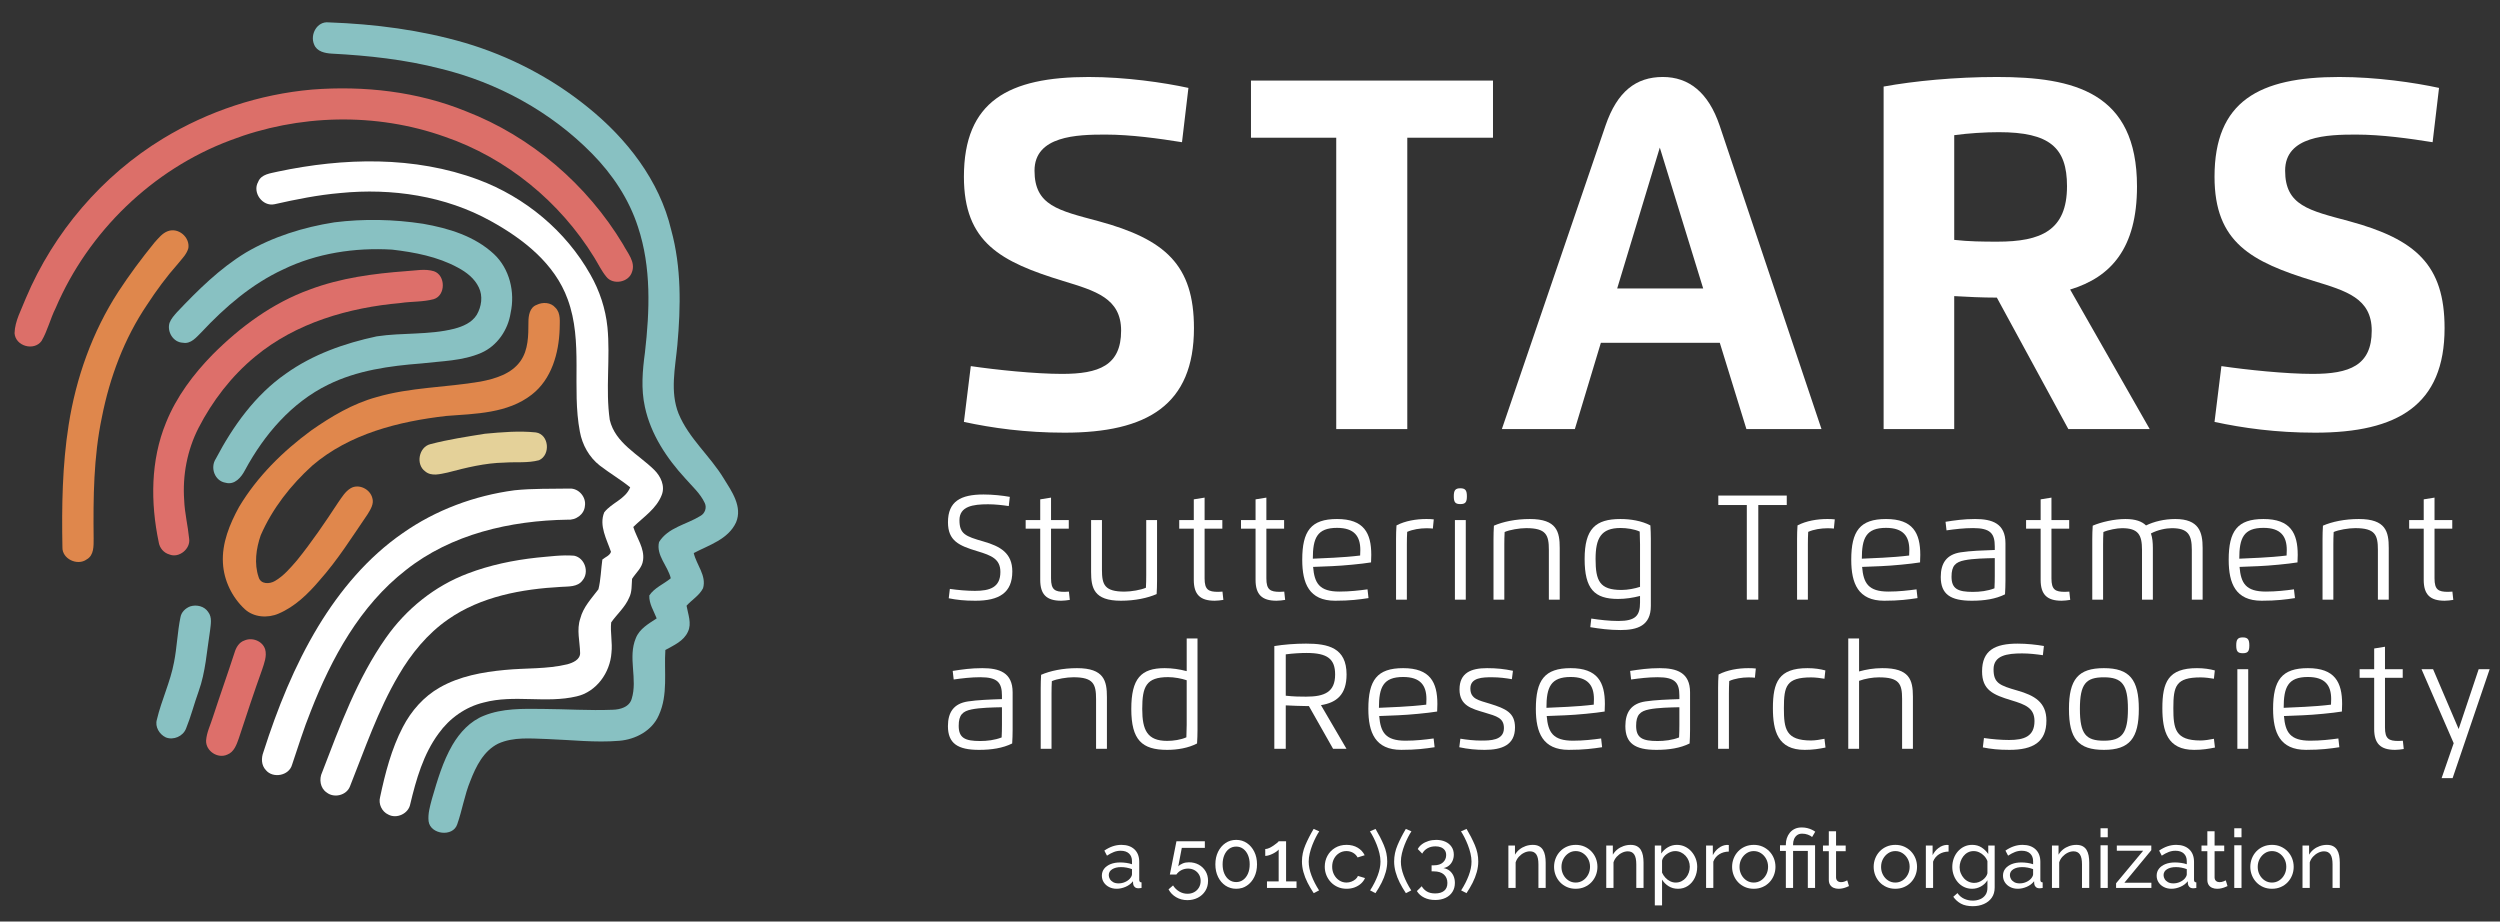 <?xml version="1.0" encoding="UTF-8"?> <svg xmlns="http://www.w3.org/2000/svg" id="Layer_1" width="905.042" height="333.599" viewBox="0 0 905.042 333.599"><rect x="0" y="0" width="905.042" height="333.599" fill="#333333" stroke="none"/><defs><style>.cls-1{fill:#dc6f69;}.cls-2{fill:#fff;}.cls-3{fill:#e4d199;}.cls-4{fill:#dd6f6a;}.cls-5{fill:#e0874c;}.cls-6{fill:#88c1c2;}.cls-7{fill:#df874c;}</style></defs><path class="cls-2" d="M398.893,317.015c0-.98.283-1.829.85-2.545.566-.716,1.345-1.269,2.339-1.662.993-.393,2.145-.588,3.456-.588.694,0,1.43.054,2.205.163.774.108,1.46.271,2.055.488v-1.118c0-1.168-.357-2.087-1.072-2.759-.715-.671-1.728-1.007-3.038-1.007-.855,0-1.674.154-2.459.459-.786.305-1.614.744-2.488,1.317l-.954-1.835c1.013-.69,2.026-1.208,3.04-1.554,1.013-.345,2.066-.517,3.158-.517,1.987,0,3.557.543,4.709,1.629,1.151,1.086,1.728,2.597,1.728,4.534v6.484c0,.313.064.543.193.689.13.148.343.23.642.25v2.012c-.259.04-.482.069-.671.088s-.342.029-.462.029c-.616,0-1.078-.167-1.386-.503-.307-.335-.481-.69-.521-1.065l-.059-.977c-.676.868-1.56,1.539-2.653,2.012s-2.174.711-3.248.711c-1.033,0-1.956-.212-2.771-.633-.814-.422-1.45-.991-1.907-1.706-.457-.716-.685-1.516-.685-2.398ZM409.024,318.098c.238-.273.427-.552.566-.835s.208-.522.208-.717v-1.906c-.616-.234-1.261-.414-1.937-.542s-1.341-.191-1.996-.191c-1.332,0-2.41.259-3.234.778-.824.517-1.236,1.226-1.236,2.124,0,.489.134.963.403,1.422.268.458.665.834,1.191,1.128.527.293,1.178.439,1.952.439.815,0,1.589-.16,2.325-.482.734-.322,1.321-.729,1.758-1.217Z"></path><path class="cls-2" d="M429.852,325.866c-1.51,0-2.87-.355-4.081-1.066-1.213-.71-2.127-1.657-2.741-2.841l1.638-1.421c.557.907,1.296,1.637,2.221,2.191.923.552,1.921.829,2.994.829.914,0,1.73-.198,2.445-.593.715-.394,1.281-.942,1.699-1.643.417-.699.625-1.504.625-2.413,0-.888-.203-1.667-.611-2.338-.408-.67-.953-1.194-1.638-1.568s-1.456-.562-2.309-.562c-.855,0-1.654.187-2.4.562-.745.375-1.355.907-1.832,1.598h-2.354l2.384-12.046h10.281v2.397h-8.343l-1.282,6.69c.437-.454.988-.814,1.654-1.081s1.405-.399,2.221-.399c1.31,0,2.488.286,3.531.857,1.043.574,1.867,1.362,2.473,2.369.606,1.006.909,2.17.909,3.492,0,1.382-.333,2.6-.999,3.656-.665,1.055-1.564,1.875-2.696,2.456-1.132.583-2.394.874-3.784.874Z"></path><path class="cls-2" d="M455.062,312.916c0,1.711-.328,3.231-.984,4.563s-1.55,2.377-2.681,3.134c-1.133.758-2.424,1.138-3.874,1.138s-2.741-.38-3.873-1.138c-1.133-.757-2.026-1.802-2.682-3.134s-.984-2.853-.984-4.563.328-3.233.984-4.565c.656-1.331,1.55-2.381,2.682-3.149,1.132-.767,2.423-1.151,3.873-1.151s2.741.384,3.874,1.151c1.132.769,2.025,1.818,2.681,3.149.656,1.332.984,2.854.984,4.565ZM452.409,312.915c0-1.276-.208-2.397-.625-3.364-.418-.966-.994-1.72-1.728-2.261-.736-.542-1.579-.812-2.533-.812-.973,0-1.827.271-2.563.812s-1.31,1.295-1.728,2.261c-.417.966-.625,2.088-.625,3.364,0,1.277.208,2.393.625,3.351.418.956.993,1.706,1.728,2.247.736.54,1.589.811,2.563.811.954,0,1.798-.271,2.533-.811.734-.542,1.31-1.291,1.728-2.247.417-.957.625-2.074.625-3.351Z"></path><path class="cls-2" d="M469.364,319.087v2.368h-10.697v-2.368h4.231v-11.545c-.179.237-.457.489-.835.756-.377.266-.804.517-1.281.755-.477.236-.954.429-1.43.576-.477.149-.914.222-1.312.222v-2.486c.437,0,.918-.123,1.445-.37.526-.246,1.038-.538,1.534-.874.496-.335.919-.651,1.267-.947.347-.295.552-.503.611-.621h2.682v14.533h3.784Z"></path><path class="cls-2" d="M471.329,311.856c0-2.012.413-3.985,1.237-5.92.824-1.933,1.822-3.887,2.995-5.86l2.026.888c-.378.552-.786,1.252-1.223,2.101s-.854,1.776-1.251,2.782c-.397,1.006-.72,2.033-.968,3.079s-.373,2.052-.373,3.02c0,1.559.338,3.231,1.013,5.016.675,1.786,1.589,3.577,2.741,5.373l-1.937,1.006c-.835-1.244-1.575-2.501-2.219-3.774-.647-1.273-1.148-2.56-1.506-3.863s-.536-2.585-.536-3.849Z"></path><path class="cls-2" d="M487.51,321.751c-1.171,0-2.24-.212-3.203-.633s-1.798-1.004-2.502-1.748c-.706-.744-1.252-1.596-1.639-2.555-.387-.96-.581-1.979-.581-3.057,0-1.449.328-2.771.984-3.965.656-1.196,1.579-2.15,2.771-2.866,1.192-.715,2.572-1.072,4.142-1.072,1.529,0,2.865.34,4.008,1.02,1.142.681,1.99,1.594,2.547,2.739l-2.563.799c-.397-.73-.953-1.297-1.668-1.703-.716-.404-1.511-.606-2.384-.606-.954,0-1.823.244-2.608.733-.784.488-1.405,1.156-1.862,2.006-.458.85-.685,1.821-.685,2.914,0,1.075.233,2.047.7,2.916s1.093,1.557,1.877,2.065,1.654.762,2.608.762c.616,0,1.206-.109,1.773-.326.566-.217,1.062-.508,1.489-.873.427-.366.72-.765.879-1.2l2.563.77c-.319.751-.8,1.417-1.445,1.998-.645.583-1.411,1.041-2.294,1.377-.885.335-1.853.503-2.906.503Z"></path><path class="cls-2" d="M502.201,311.856c0,1.264-.179,2.546-.536,3.849-.359,1.303-.86,2.59-1.506,3.863s-1.385,2.531-2.219,3.774l-1.937-1.006c1.151-1.797,2.065-3.587,2.741-5.373.675-1.785,1.012-3.457,1.012-5.016,0-.968-.123-1.974-.372-3.02-.249-1.046-.571-2.072-.968-3.079s-.815-1.934-1.252-2.782-.844-1.549-1.222-2.101l2.026-.888c1.171,1.972,2.171,3.927,2.995,5.86.824,1.935,1.237,3.908,1.237,5.92Z"></path><path class="cls-2" d="M504.702,311.856c0-2.012.413-3.985,1.237-5.92.824-1.933,1.822-3.887,2.995-5.86l2.026.888c-.378.552-.786,1.252-1.223,2.101s-.854,1.776-1.251,2.782-.72,2.033-.968,3.079-.373,2.052-.373,3.02c0,1.559.338,3.231,1.013,5.016.675,1.786,1.589,3.577,2.741,5.373l-1.937,1.006c-.835-1.244-1.575-2.501-2.219-3.774-.647-1.273-1.148-2.56-1.506-3.863s-.536-2.585-.536-3.849Z"></path><path class="cls-2" d="M522.551,314.262c.854.141,1.589.458,2.205.95.615.493,1.092,1.115,1.43,1.869s.507,1.603.507,2.547c0,1.226-.293,2.306-.879,3.24-.586.934-1.415,1.657-2.488,2.17-1.072.512-2.324.769-3.753.769-1.511,0-2.837-.282-3.978-.844-1.143-.562-2.032-1.357-2.667-2.383l1.758-1.745c.457.788,1.078,1.421,1.863,1.894.784.473,1.792.71,3.024.71,1.371,0,2.447-.318,3.233-.956.784-.639,1.177-1.586,1.177-2.842,0-1.276-.422-2.293-1.267-3.053-.844-.76-2.07-1.14-3.679-1.14h-.775v-2.191h.835c1.43,0,2.528-.353,3.292-1.059.765-.706,1.148-1.584,1.148-2.632,0-.726-.17-1.321-.507-1.785-.338-.463-.795-.811-1.371-1.043-.577-.232-1.242-.348-1.997-.348-1.093,0-2.051.232-2.875.696s-1.466,1.11-1.922,1.939l-1.609-1.658c.357-.671.869-1.252,1.534-1.747.666-.493,1.44-.878,2.325-1.154.883-.277,1.822-.414,2.816-.414,1.251,0,2.358.221,3.321.661.964.44,1.714,1.06,2.25,1.862.536.801.805,1.741.805,2.823,0,.78-.149,1.517-.448,2.207s-.73,1.272-1.296,1.741c-.566.471-1.237.776-2.011.916Z"></path><path class="cls-2" d="M535.155,311.856c0,1.264-.179,2.546-.536,3.849-.359,1.303-.86,2.59-1.506,3.863s-1.385,2.531-2.219,3.774l-1.937-1.006c1.151-1.797,2.065-3.587,2.741-5.373.675-1.785,1.012-3.457,1.012-5.016,0-.968-.123-1.974-.372-3.02-.249-1.046-.571-2.072-.968-3.079s-.815-1.934-1.252-2.782-.844-1.549-1.222-2.101l2.026-.888c1.171,1.972,2.171,3.927,2.995,5.86.824,1.935,1.237,3.908,1.237,5.92Z"></path><path class="cls-2" d="M559.559,321.455h-2.623v-8.567c0-1.623-.253-2.81-.76-3.564-.505-.753-1.276-1.129-2.308-1.129-.716,0-1.426.176-2.131.526-.706.352-1.331.824-1.877,1.419-.546.594-.939,1.282-1.178,2.061v9.254h-2.622v-15.362h2.384v3.319c.418-.725.954-1.351,1.609-1.88.656-.529,1.402-.941,2.235-1.234.835-.294,1.709-.44,2.623-.44.894,0,1.643.162,2.249.484.606.323,1.083.774,1.43,1.351.348.579.597,1.259.746,2.043.149.783.224,1.635.224,2.555v9.165Z"></path><path class="cls-2" d="M570.435,321.751c-1.173,0-2.235-.212-3.189-.633-.953-.421-1.778-.998-2.473-1.732-.696-.735-1.232-1.582-1.609-2.542-.378-.96-.567-1.969-.567-3.026,0-1.077.189-2.096.567-3.055.377-.96.913-1.807,1.609-2.541.694-.735,1.524-1.313,2.488-1.734.963-.421,2.03-.631,3.203-.631,1.152,0,2.205.21,3.158.631.954.421,1.784.998,2.488,1.734.705.734,1.246,1.581,1.624,2.541.377.96.566,1.979.566,3.055,0,1.057-.189,2.066-.566,3.026-.378.96-.914,1.807-1.609,2.542-.696.734-1.525,1.312-2.488,1.732-.964.421-2.032.633-3.203.633ZM565.28,313.848c0,1.055.233,2.012.7,2.871.467.86,1.088,1.539,1.863,2.037.774.498,1.638.747,2.592.747.953,0,1.822-.254,2.607-.762s1.411-1.196,1.877-2.065.701-1.831.701-2.886-.234-2.011-.701-2.871c-.467-.859-1.093-1.542-1.877-2.051-.784-.507-1.654-.761-2.607-.761-.954,0-1.818.258-2.592.776-.775.517-1.397,1.205-1.863,2.065s-.7,1.826-.7,2.9Z"></path><path class="cls-2" d="M594.989,321.455h-2.623v-8.567c0-1.623-.253-2.81-.76-3.564-.505-.753-1.276-1.129-2.308-1.129-.716,0-1.426.176-2.131.526-.706.352-1.331.824-1.877,1.419-.546.594-.939,1.282-1.178,2.061v9.254h-2.622v-15.362h2.384v3.319c.418-.725.954-1.351,1.609-1.88.656-.529,1.402-.941,2.235-1.234.835-.294,1.709-.44,2.623-.44.894,0,1.643.162,2.249.484.606.323,1.083.774,1.43,1.351.348.579.597,1.259.746,2.043.149.783.224,1.635.224,2.555v9.165Z"></path><path class="cls-2" d="M607.444,321.751c-1.272,0-2.405-.313-3.397-.941-.994-.626-1.778-1.419-2.354-2.381v9.33h-2.622v-21.667h2.325v2.907c.615-.939,1.42-1.698,2.414-2.277.993-.578,2.075-.866,3.248-.866,1.072,0,2.056.216,2.95.647.894.43,1.668,1.018,2.324,1.762s1.168,1.591,1.535,2.541c.366.951.55,1.944.55,2.982,0,1.45-.293,2.782-.878,3.996-.586,1.214-1.405,2.179-2.459,2.894s-2.264,1.073-3.635,1.073ZM606.639,319.502c.775,0,1.475-.162,2.101-.484s1.162-.752,1.609-1.288c.448-.538.789-1.147,1.029-1.831.238-.684.357-1.387.357-2.11,0-.761-.135-1.484-.403-2.167-.269-.684-.645-1.288-1.133-1.816-.486-.527-1.053-.942-1.697-1.245-.647-.303-1.346-.454-2.101-.454-.477,0-.968.087-1.475.263s-.989.423-1.445.746c-.458.321-.845.687-1.162,1.096s-.526.848-.626,1.315v4.379c.298.662.696,1.267,1.192,1.813.496.545,1.074.979,1.728,1.301.656.322,1.331.482,2.026.482Z"></path><path class="cls-2" d="M625.857,308.283c-1.312.021-2.469.35-3.472.992s-1.713,1.525-2.131,2.649v9.531h-2.622v-15.362h2.443v3.493c.537-1.065,1.247-1.929,2.131-2.59.885-.661,1.813-1.032,2.787-1.11h.507c.139,0,.259.01.357.029v2.368Z"></path><path class="cls-2" d="M634.887,321.751c-1.173,0-2.235-.212-3.189-.633-.953-.421-1.778-.998-2.473-1.732-.696-.735-1.232-1.582-1.609-2.542-.378-.96-.567-1.969-.567-3.026,0-1.077.189-2.096.567-3.055.377-.96.913-1.807,1.609-2.541.694-.735,1.524-1.313,2.488-1.734.963-.421,2.03-.631,3.203-.631,1.152,0,2.205.21,3.158.631.954.421,1.784.998,2.488,1.734.705.734,1.246,1.581,1.624,2.541.377.96.566,1.979.566,3.055,0,1.057-.189,2.066-.566,3.026-.378.96-.914,1.807-1.609,2.542-.696.734-1.525,1.312-2.488,1.732-.964.421-2.032.633-3.203.633ZM629.732,313.848c0,1.055.233,2.012.7,2.871.467.86,1.088,1.539,1.863,2.037.774.498,1.638.747,2.592.747.953,0,1.822-.254,2.607-.762s1.411-1.196,1.877-2.065.701-1.831.701-2.886-.234-2.011-.701-2.871c-.467-.859-1.093-1.542-1.877-2.051-.784-.507-1.654-.761-2.607-.761-.954,0-1.818.258-2.592.776-.775.517-1.397,1.205-1.863,2.065s-.7,1.826-.7,2.9Z"></path><path class="cls-2" d="M646.507,308.047h-2.115v-2.043h2.115v-.326c0-.769.12-1.514.357-2.234.239-.72.597-1.377,1.072-1.969.477-.592,1.074-1.06,1.789-1.407.715-.344,1.558-.517,2.532-.517.736,0,1.411.078,2.026.236.616.159,1.168.355,1.654.593.487.236.89.473,1.207.71l-1.133,1.924c-.377-.335-.888-.621-1.534-.857-.645-.237-1.336-.355-2.072-.355-.755,0-1.376.187-1.862.562-.487.375-.845.853-1.072,1.436-.229.581-.343,1.179-.343,1.79v.414h7.957v15.451h-2.623v-13.408h-5.334v13.408h-2.622v-13.408Z"></path><path class="cls-2" d="M669.363,320.775c-.219.099-.517.226-.894.384-.378.159-.815.296-1.312.414-.496.119-1.024.178-1.579.178-.636,0-1.222-.114-1.758-.341-.536-.226-.964-.581-1.282-1.065s-.476-1.089-.476-1.82v-10.39h-2.117v-2.043h2.117v-5.15h2.622v5.15h3.486v2.043h-3.486v9.59c.04.552.228.961.566,1.228s.734.399,1.192.399c.517,0,.993-.088,1.43-.266.437-.178.725-.305.864-.385l.626,2.072Z"></path><path class="cls-2" d="M686.138,321.751c-1.173,0-2.235-.212-3.189-.633-.953-.421-1.778-.998-2.473-1.732-.696-.735-1.232-1.582-1.609-2.542-.378-.96-.567-1.969-.567-3.026,0-1.077.189-2.096.567-3.055.377-.96.913-1.807,1.609-2.541.694-.735,1.524-1.313,2.488-1.734.963-.421,2.03-.631,3.203-.631,1.152,0,2.205.21,3.158.631.954.421,1.784.998,2.488,1.734.705.734,1.246,1.581,1.624,2.541.377.96.566,1.979.566,3.055,0,1.057-.189,2.066-.566,3.026-.378.96-.914,1.807-1.609,2.542-.696.734-1.525,1.312-2.488,1.732-.964.421-2.032.633-3.203.633ZM680.983,313.848c0,1.055.233,2.012.7,2.871.467.86,1.088,1.539,1.863,2.037.774.498,1.638.747,2.592.747.953,0,1.822-.254,2.607-.762s1.411-1.196,1.877-2.065.701-1.831.701-2.886-.234-2.011-.701-2.871c-.467-.859-1.093-1.542-1.877-2.051-.784-.507-1.654-.761-2.607-.761-.954,0-1.818.258-2.592.776-.775.517-1.397,1.205-1.863,2.065s-.7,1.826-.7,2.9Z"></path><path class="cls-2" d="M705.417,308.283c-1.312.021-2.469.35-3.472.992s-1.713,1.525-2.131,2.649v9.531h-2.622v-15.362h2.443v3.493c.537-1.065,1.247-1.929,2.131-2.59.885-.661,1.813-1.032,2.787-1.11h.507c.139,0,.259.01.357.029v2.368Z"></path><path class="cls-2" d="M713.939,321.751c-1.053,0-2.021-.213-2.905-.636-.885-.425-1.645-1.006-2.28-1.747s-1.128-1.584-1.475-2.531-.521-1.934-.521-2.961c0-1.084.174-2.111.521-3.077.347-.968.845-1.821,1.49-2.562.645-.739,1.404-1.322,2.279-1.745.874-.425,1.848-.636,2.92-.636,1.291,0,2.419.311,3.383.932.963.622,1.772,1.417,2.428,2.383v-3.079h2.325v15.212c0,1.454-.354,2.682-1.058,3.684-.706,1.002-1.659,1.764-2.861,2.286-1.201.521-2.537.781-4.007.781-1.749,0-3.179-.307-4.291-.919-1.114-.611-2.037-1.44-2.771-2.486l1.519-1.332c.616.907,1.416,1.589,2.4,2.043.984.453,2.03.68,3.144.68.953,0,1.832-.168,2.636-.504.805-.336,1.45-.85,1.938-1.541.486-.69.729-1.558.729-2.601v-2.723c-.576.947-1.366,1.698-2.369,2.25s-2.061.829-3.174.829ZM714.744,319.62c.555,0,1.092-.099,1.609-.296.517-.196.994-.458,1.431-.784.436-.326.804-.696,1.102-1.11s.496-.838.595-1.273v-4.439c-.278-.711-.675-1.337-1.192-1.88-.516-.543-1.102-.966-1.758-1.273-.656-.305-1.331-.458-2.025-.458-.796,0-1.506.167-2.131.503-.626.335-1.157.784-1.595,1.346s-.775,1.19-1.013,1.88-.357,1.391-.357,2.101c0,.77.139,1.495.417,2.176.279.68.656,1.287,1.133,1.82s1.043.947,1.699,1.244,1.35.444,2.086.444Z"></path><path class="cls-2" d="M725.113,317.015c0-.98.283-1.829.85-2.545.566-.716,1.345-1.269,2.339-1.662.993-.393,2.145-.588,3.456-.588.694,0,1.43.054,2.205.163.774.108,1.46.271,2.055.488v-1.118c0-1.168-.357-2.087-1.072-2.759-.715-.671-1.728-1.007-3.038-1.007-.855,0-1.674.154-2.459.459-.786.305-1.614.744-2.488,1.317l-.954-1.835c1.013-.69,2.026-1.208,3.04-1.554,1.013-.345,2.066-.517,3.158-.517,1.987,0,3.557.543,4.709,1.629,1.151,1.086,1.728,2.597,1.728,4.534v6.484c0,.313.064.543.193.689.13.148.343.23.642.25v2.012c-.259.04-.482.069-.671.088s-.342.029-.462.029c-.616,0-1.078-.167-1.386-.503-.307-.335-.481-.69-.521-1.065l-.059-.977c-.676.868-1.56,1.539-2.653,2.012s-2.174.711-3.248.711c-1.033,0-1.956-.212-2.771-.633-.814-.422-1.45-.991-1.907-1.706-.457-.716-.685-1.516-.685-2.398ZM735.245,318.098c.238-.273.427-.552.566-.835s.208-.522.208-.717v-1.906c-.616-.234-1.261-.414-1.937-.542s-1.341-.191-1.996-.191c-1.332,0-2.41.259-3.234.778-.824.517-1.236,1.226-1.236,2.124,0,.489.134.963.403,1.422.268.458.665.834,1.191,1.128.527.293,1.178.439,1.952.439.815,0,1.589-.16,2.325-.482.734-.322,1.321-.729,1.758-1.217Z"></path><path class="cls-2" d="M756.341,321.455h-2.623v-8.567c0-1.623-.253-2.81-.76-3.564-.505-.753-1.276-1.129-2.308-1.129-.716,0-1.426.176-2.131.526-.706.352-1.331.824-1.877,1.419-.546.594-.939,1.282-1.178,2.061v9.254h-2.622v-15.362h2.384v3.319c.418-.725.954-1.351,1.609-1.88.656-.529,1.402-.941,2.235-1.234.835-.294,1.709-.44,2.623-.44.894,0,1.643.162,2.249.484.606.323,1.083.774,1.43,1.351.348.579.597,1.259.746,2.043.149.783.224,1.635.224,2.555v9.165Z"></path><path class="cls-2" d="M760.422,303.104v-3.257h2.622v3.257h-2.622ZM760.422,321.455v-15.451h2.622v15.451h-2.622Z"></path><path class="cls-2" d="M766.054,319.767l9.804-11.781h-9.535v-1.894h12.485v1.688l-9.743,11.781h9.773v1.894h-12.783v-1.688Z"></path><path class="cls-2" d="M780.744,317.015c0-.98.283-1.829.85-2.545.566-.716,1.345-1.269,2.339-1.662.993-.393,2.145-.588,3.456-.588.694,0,1.43.054,2.205.163.774.108,1.46.271,2.055.488v-1.118c0-1.168-.357-2.087-1.072-2.759-.715-.671-1.728-1.007-3.038-1.007-.855,0-1.674.154-2.459.459-.786.305-1.614.744-2.488,1.317l-.954-1.835c1.013-.69,2.026-1.208,3.04-1.554,1.013-.345,2.066-.517,3.158-.517,1.987,0,3.557.543,4.709,1.629,1.151,1.086,1.728,2.597,1.728,4.534v6.484c0,.313.064.543.193.689.13.148.343.23.642.25v2.012c-.259.04-.482.069-.671.088s-.342.029-.462.029c-.616,0-1.078-.167-1.386-.503-.307-.335-.481-.69-.521-1.065l-.059-.977c-.676.868-1.56,1.539-2.653,2.012s-2.174.711-3.248.711c-1.033,0-1.956-.212-2.771-.633-.814-.422-1.45-.991-1.907-1.706-.457-.716-.685-1.516-.685-2.398ZM790.876,318.098c.238-.273.427-.552.566-.835s.208-.522.208-.717v-1.906c-.616-.234-1.261-.414-1.937-.542s-1.341-.191-1.996-.191c-1.332,0-2.41.259-3.234.778-.824.517-1.236,1.226-1.236,2.124,0,.489.134.963.403,1.422.268.458.665.834,1.191,1.128.527.293,1.178.439,1.952.439.815,0,1.589-.16,2.325-.482.734-.322,1.321-.729,1.758-1.217Z"></path><path class="cls-2" d="M806.4,320.775c-.219.099-.517.226-.894.384-.378.159-.815.296-1.312.414-.496.119-1.024.178-1.579.178-.636,0-1.222-.114-1.758-.341-.536-.226-.964-.581-1.282-1.065s-.476-1.089-.476-1.82v-10.39h-2.116v-2.043h2.116v-5.15h2.622v5.15h3.486v2.043h-3.486v9.59c.04.552.228.961.566,1.228s.734.399,1.192.399c.517,0,.993-.088,1.43-.266.437-.178.725-.305.864-.385l.626,2.072Z"></path><path class="cls-2" d="M808.842,303.104v-3.257h2.622v3.257h-2.622ZM808.842,321.455v-15.451h2.622v15.451h-2.622Z"></path><path class="cls-2" d="M822.49,321.751c-1.173,0-2.235-.212-3.189-.633-.953-.421-1.778-.998-2.473-1.732-.696-.735-1.232-1.582-1.609-2.542-.378-.96-.567-1.969-.567-3.026,0-1.077.189-2.096.567-3.055.377-.96.913-1.807,1.609-2.541.694-.735,1.524-1.313,2.488-1.734.963-.421,2.03-.631,3.203-.631,1.152,0,2.205.21,3.158.631.954.421,1.784.998,2.488,1.734.705.734,1.246,1.581,1.624,2.541.377.96.566,1.979.566,3.055,0,1.057-.189,2.066-.566,3.026-.378.96-.914,1.807-1.609,2.542-.696.734-1.525,1.312-2.488,1.732-.964.421-2.032.633-3.203.633ZM817.335,313.848c0,1.055.233,2.012.7,2.871.467.86,1.088,1.539,1.863,2.037.774.498,1.638.747,2.592.747.953,0,1.822-.254,2.607-.762s1.411-1.196,1.877-2.065.701-1.831.701-2.886-.234-2.011-.701-2.871c-.467-.859-1.093-1.542-1.877-2.051-.784-.507-1.654-.761-2.607-.761-.954,0-1.818.258-2.592.776-.775.517-1.397,1.205-1.863,2.065s-.7,1.826-.7,2.9Z"></path><path class="cls-2" d="M847.044,321.455h-2.623v-8.567c0-1.623-.253-2.81-.76-3.564-.505-.753-1.276-1.129-2.308-1.129-.716,0-1.426.176-2.131.526-.706.352-1.331.824-1.877,1.419-.546.594-.939,1.282-1.178,2.061v9.254h-2.622v-15.362h2.384v3.319c.418-.725.954-1.351,1.609-1.88.656-.529,1.402-.941,2.235-1.234.835-.294,1.709-.44,2.623-.44.894,0,1.643.162,2.249.484.606.323,1.083.774,1.43,1.351.348.579.597,1.259.746,2.043.149.783.224,1.635.224,2.555v9.165Z"></path><path class="cls-6" d="M113.735,16.152c-1.613-3.607,1.035-8.56,5.303-8.048,16.591.588,33.24,2.729,49.204,7.388,16.102,4.748,31.293,12.617,44.35,23.172,14.205,11.387,26.153,26.602,30.395,44.594,3.716,13.528,3.478,27.758,2.232,41.621-.758,8.235-2.735,16.925.448,24.899,3.706,8.952,11.428,15.296,16.372,23.483,2.883,4.634,6.817,10.189,4.423,15.857-2.835,6.142-9.775,8.186-15.312,11.094.961,4.276,4.691,8.153,3.371,12.721-1.319,2.639-4.039,4.187-5.978,6.347.521,3.07,1.963,6.417.488,9.439-1.515,3.371-5.124,4.895-8.161,6.589-.514,7.852,1.042,16.16-2.354,23.579-2.427,5.646-8.438,8.822-14.351,9.294-8.658.718-17.342-.317-25.991-.635-5.954-.172-12.267-.864-17.847,1.677-5.269,2.631-8.03,8.235-10.058,13.48-2.102,5.074-2.923,10.557-4.748,15.721-1.548,4.707-9.693,3.705-10.361-1.092-.309-2.769.522-5.498,1.214-8.137,1.955-6.68,3.91-13.456,7.42-19.508,2.656-4.52,6.426-8.635,11.387-10.588,6.737-2.737,14.149-2.518,21.284-2.453,8.43.049,16.859.637,25.289.303,2.738-.057,6.036-.953,6.915-3.91,2.257-7.15-1.458-14.953,1.507-22.008,1.328-3.404,4.66-5.253,7.552-7.159-1.035-2.696-2.811-5.334-2.664-8.316,1.872-2.811,5.238-4.097,7.771-6.215-1.058-4.455-5.384-8.292-4.251-13.097,3.257-5.311,10.002-6.36,14.962-9.457,1.66-.872,2.428-3.038,1.564-4.732-1.59-3.421-4.496-5.953-6.932-8.748-6.793-7.371-12.586-16.07-14.711-25.99-1.441-6.483-.871-13.178.017-19.694,1.728-15.101,2.346-30.829-2.517-45.449-3.234-10.051-9.236-19.05-16.615-26.537-14.891-15.174-34.227-25.738-54.833-30.763-12.885-3.324-26.186-4.765-39.446-5.457-2.403-.147-5.368-.732-6.337-3.266Z"></path><path class="cls-6" d="M121.058,80.49c10.654-1.337,21.511-1.108,32.124.521,9.196,1.613,18.66,4.463,25.64,10.971,5.693,5.335,7.689,13.79,6.035,21.282-.936,6.174-4.856,11.95-10.653,14.483-6.817,2.956-14.392,2.956-21.649,3.828-11.517.888-23.263,2.501-33.728,7.672-13.243,6.459-23.213,18.131-30.12,30.927-1.335,2.59-3.731,5.506-7.038,4.586-3.924-.611-5.66-5.425-3.559-8.65,6.223-11.835,14.287-23.14,25.396-30.846,9.742-6.972,21.251-11.012,32.882-13.496,9.301-1.41,18.896-.432,28.076-2.762,3.103-.814,6.353-2.19,8.12-5.018,1.718-2.948,2.306-6.793.757-9.936-1.522-3.251-4.496-5.531-7.599-7.184-7.314-3.975-15.655-5.546-23.84-6.507-13.431-.782-27.253,1.287-39.422,7.2-11.378,5.278-21.021,13.586-29.525,22.684-1.833,1.808-3.828,4.382-6.744,3.829-3.511-.122-5.816-3.975-4.838-7.192.57-1.498,1.669-2.695,2.712-3.877,7.559-7.974,15.467-15.818,24.907-21.561,9.807-5.766,20.868-9.195,32.067-10.954Z"></path><path class="cls-6" d="M68.857,219.524c2.297-.732,5.131-.081,6.499,2.021,1.523,1.93.929,4.521.685,6.752-1.182,7.379-1.59,14.954-4.155,22.049-1.604,4.439-2.753,9.032-4.536,13.406-1.092,2.801-4.53,4.309-7.322,3.201-2.33-1.107-4.008-3.845-3.235-6.436,1.653-7.036,4.879-13.626,6.207-20.761,1.075-5.399,1.222-10.938,2.338-16.331.317-1.848,1.824-3.257,3.519-3.901Z"></path><path class="cls-1" d="M112.937,32.426c18.848-1.458,38.135.684,55.72,7.844,23.638,9.146,43.837,26.504,56.884,48.177,1.581,3.079,4.644,6.362,3.242,10.043-1.156,3.755-6.906,4.79-9.293,1.685-1.752-2.134-2.932-4.659-4.382-6.996-12.382-20.143-31.726-36.025-54.14-43.698-24.948-8.862-52.95-8.146-77.613,1.328-28.157,10.54-51.379,33.069-63.189,60.672-1.954,3.886-2.924,8.219-5.131,11.965-2.738,3.755-9.448,1.865-9.766-2.818.123-4.505,2.509-8.553,4.088-12.674,10.051-23.808,27.604-44.39,49.709-57.821,16.307-9.888,34.861-16.029,53.871-17.707Z"></path><path class="cls-2" d="M100.532,62.131c23.881-5.058,49.481-5.718,72.629,2.916,16.957,6.329,31.692,18.554,40.579,34.372,3.331,5.832,5.481,12.348,6.165,19.035,1.101,11.159-.765,22.432.839,33.558,1.973,8.388,10.352,12.445,16.055,18.049,2.378,2.313,4.08,5.872,2.744,9.171-1.922,4.968-6.622,7.949-10.279,11.541,1.207,3.982,4.146,7.681,3.535,12.038-.317,2.753-2.59,4.545-3.982,6.744-.188,2.288.025,4.716-1.059,6.826-1.467,3.462-4.383,5.93-6.5,8.943-.383,3.648.529,7.346.098,11.02-.488,7.135-5.408,14.115-12.6,15.752-11.038,2.623-22.619-.732-33.64,2.225-6.598,1.58-12.405,5.717-16.33,11.215-5.539,7.51-8.129,16.632-10.271,25.584-.619,3.438-4.904,5.424-7.95,3.764-2.33-1.06-3.632-3.846-2.963-6.313,1.848-8.682,4.096-17.422,8.218-25.339,3.046-5.896,7.615-11.101,13.422-14.376,7.144-4.064,15.393-5.554,23.482-6.321,7.542-.757,15.255-.251,22.668-2.052,1.971-.546,4.586-1.628,4.626-4.022-.065-4.188-1.36-8.487.074-12.594,1.058-4.129,4.072-7.239,6.556-10.547.864-3.519.913-7.176,1.417-10.759,1.051-.889,2.663-1.393,3.127-2.786-1.529-4.52-4.414-9.497-2.443-14.302,2.682-3.47,7.633-4.716,9.4-9.05-3.519-2.851-7.436-5.13-11.012-7.892-3.844-2.997-6.338-7.476-7.209-12.25-3.014-15.825,1.264-32.523-4.406-47.925-4.684-12.951-16.127-21.861-27.79-28.304-16.494-9.171-35.919-12.031-54.556-10.173-8.047.692-15.98,2.289-23.841,4.064-4.316.896-8.063-4.268-5.872-8.104,1.125-2.858,4.505-3.071,7.07-3.705Z"></path><path class="cls-2" d="M186.25,177.488c6.646-.7,13.365-.488,20.045-.619,3.267-.106,5.987,3.128,5.448,6.321-.244,3.07-3.314,5.188-6.271,4.944-20.672.309-42.093,5.196-58.569,18.26-16.56,12.878-26.895,31.872-34.405,51.086-2.566,6.345-4.578,12.886-6.769,19.369-1.083,3.975-6.915,5.066-9.489,1.938-1.678-1.759-1.702-4.39-.872-6.548,5.034-15.753,11.24-31.235,19.801-45.425,7.917-13.057,17.968-25.07,30.601-33.794,11.949-8.405,26.023-13.611,40.481-15.533Z"></path><path class="cls-7" d="M60.785,83.675c3.811-1.393,7.991,2.199,7.412,6.133-.586,2.232-2.346,3.885-3.739,5.636-4.122,4.651-7.811,9.66-11.207,14.865-8.283,12.242-13.537,26.34-16.38,40.806-3.014,14.376-3.128,29.151-2.972,43.78-.008,2.655.187,6.109-2.509,7.616-3.332,2.443-8.968-.164-8.79-4.431-.277-14.784-.048-29.648,2.257-44.285,2.672-17.047,8.577-33.68,17.984-48.193,4.048-6.182,8.462-12.12,13.13-17.846,1.417-1.54,2.786-3.348,4.814-4.081Z"></path><path class="cls-4" d="M147.057,98.156c3.331-.171,6.793-.969,10.051.041,4.276,1.475,4.292,8.806-.115,10.109-3.877,1.05-7.973.789-11.932,1.377-18.799,1.678-37.94,7.167-52.682,19.393-8.569,7.062-15.467,16.03-20.533,25.885-4.073,7.997-5.799,17.112-5.172,26.047.17,4.699,1.343,9.277,1.791,13.936.636,3.682-3.665,7.241-7.159,5.774-2.028-.561-3.519-2.329-3.844-4.39-2.998-14.31-2.989-29.672,2.647-43.356,3.754-9.326,9.88-17.495,16.876-24.639,9.994-10.026,21.707-18.66,35.114-23.506,11.174-4.211,23.115-5.8,34.958-6.671Z"></path><path class="cls-4" d="M88.478,231.872c2.818-1.261,6.581.18,7.518,3.21.667,2.451-.318,4.936-1.075,7.248-2.974,8.268-5.718,16.616-8.463,24.965-.815,2.273-1.71,4.968-4.195,5.896-3.428,1.572-7.785-1.31-7.656-5.074.204-2.997,1.613-5.733,2.484-8.568,2.524-7.769,5.278-15.459,7.795-23.229.554-1.883,1.622-3.788,3.592-4.448Z"></path><path class="cls-5" d="M194.306,110.357c2.158-1.075,5.082-.936,6.727.994,2.102,2.028,1.564,5.188,1.572,7.811-.309,8.732-2.907,18.123-10.1,23.702-8.731,6.817-20.403,6.915-30.942,7.713-17.211,1.98-35.024,6.442-48.472,17.944-7.819,7.069-14.497,15.581-18.716,25.282-1.662,4.789-2.412,10.271-.742,15.149.75,2.606,3.942,2.541,5.897,1.376,3.185-1.849,5.595-4.724,7.981-7.476,5.385-6.663,10.198-13.766,14.898-20.925,1.328-1.873,2.532-3.99,4.569-5.196,2.932-1.694,6.996.326,7.803,3.535.676,2.109-.61,4.113-1.669,5.848-5.588,8.177-10.865,16.616-17.471,24.036-4.13,4.855-8.845,9.457-14.791,11.989-3.958,1.719-9.008,1.377-12.258-1.636-4.593-4.285-7.534-10.337-7.884-16.624-.432-7.242,2.434-14.148,5.84-20.371,6.573-10.98,15.826-20.11,26.089-27.653,7.289-5.09,15.076-9.749,23.718-12.103,12.226-3.56,25.078-3.478,37.556-5.604,5.369-1.035,11.257-2.77,14.54-7.478,2.858-4.08,2.826-9.261,2.85-14.034-.008-2.362.447-5.367,3.006-6.28Z"></path><path class="cls-3" d="M175.605,157.019c6.101-.561,12.291-1.107,18.408-.472,4.749.709,5.399,8.137,1.132,10.06-4.072,1.091-8.357.561-12.519.863-7.004.122-13.822,1.824-20.558,3.592-2.631.521-5.824,1.539-8.137-.408-3.51-2.508-2.321-8.861,1.89-9.863,6.492-1.703,13.163-2.705,19.784-3.772Z"></path><path class="cls-2" d="M194.396,201.866c4.462-.382,8.959-1.05,13.446-.693,3.853.766,5.564,5.93,3.055,8.919-1.784,2.492-5.124,2.175-7.819,2.37-14.197.782-28.931,3.454-40.815,11.736-7.526,5.205-13.423,12.455-18,20.314-7.445,12.665-12.177,26.643-17.585,40.22-1.263,3.218-5.751,4.284-8.414,2.167-2.371-1.58-2.819-4.871-1.637-7.322,6.442-16.738,12.672-33.867,23.066-48.642,7.322-10.449,17.65-18.798,29.632-23.311,8.039-3.07,16.526-4.83,25.071-5.759Z"></path><path class="cls-2" d="M374.511,61.767c0,12.671,8.663,14.404,23.176,18.302,24.151,6.552,34.546,15.866,34.546,38.716,0,27.833-16.948,37.85-46.838,37.85-14.188,0-26.154-1.679-36.443-3.898l2.491-20.198c9.26,1.353,23.338,2.816,33.031,2.816,13.267,0,21.389-2.978,21.389-15.649,0-11.75-9.258-14.404-20.955-17.978-22.635-6.931-35.955-13.916-35.955-37.742,0-27.346,16.137-36.117,45.161-36.117,13.375,0,27.128,2.003,36.116,3.953l-2.328,19.656c-8.177-1.299-18.356-2.761-27.778-2.761-10.181,0-25.613.433-25.613,13.05Z"></path><path class="cls-2" d="M540.489,49.854h-31.027v105.483h-25.721V49.854h-30.866v-20.685h87.613v20.685Z"></path><path class="cls-2" d="M543.698,155.337l37.524-109.869c4.224-12.346,11.047-17.599,20.739-17.599,9.422,0,16.516,5.578,20.577,17.599l36.875,109.869h-27.183l-9.638-31.244h-43.049l-9.422,31.244h-26.424ZM616.582,104.436l-15.704-51.008-15.432,51.008h31.136Z"></path><path class="cls-2" d="M707.461,155.337h-25.558V31.335c10.938-2.003,25.937-3.466,41.045-3.466,27.887,0,50.683,5.523,50.683,39.637,0,22.309-9.368,32.815-24.205,37.309l28.807,50.521h-29.456l-25.883-47.597c-5.145,0-10.993-.271-15.434-.541v48.138ZM707.461,86.838c5.199.596,10.343.65,15.596.65,15.866,0,25.233-4.061,25.233-20.089,0-13.971-6.282-19.548-24.692-19.548-5.036,0-10.938.379-16.137,1.083v37.904Z"></path><path class="cls-2" d="M827.253,61.767c0,12.671,8.663,14.404,23.176,18.302,24.15,6.552,34.547,15.866,34.547,38.716,0,27.833-16.95,37.85-46.84,37.85-14.188,0-26.154-1.679-36.443-3.898l2.491-20.198c9.26,1.353,23.338,2.816,33.031,2.816,13.267,0,21.389-2.978,21.389-15.649,0-11.75-9.258-14.404-20.955-17.978-22.635-6.931-35.955-13.916-35.955-37.742,0-27.346,16.137-36.117,45.16-36.117,13.376,0,27.129,2.003,36.117,3.953l-2.328,19.656c-8.177-1.299-18.356-2.761-27.778-2.761-10.181,0-25.613.433-25.613,13.05Z"></path><path class="cls-2" d="M347.341,188.328c0,4.966,2.151,5.823,8.653,7.683,6.115,1.747,10.482,4.206,10.482,10.853,0,7.764-4.787,10.611-13.376,10.611-4.027,0-6.696-.307-9.64-.89l.405-3.397c2.976.437,6.324.712,9.073.712,5.387,0,9.22-1.229,9.22-6.842,0-4.69-3.203-5.969-8.347-7.521-6.679-2.005-10.627-3.752-10.627-10.481,0-7.57,4.61-10.044,12.859-10.044,3.381,0,6.842.388,9.527.857l-.373,3.333c-2.297-.34-4.965-.647-7.505-.647-5.483,0-10.352.728-10.352,5.774Z"></path><path class="cls-2" d="M380.492,180.144v8.136h6.422v3.106h-6.422v18.018c0,4.108,1.407,4.853,4.901,4.853.534,0,1.052-.033,1.569-.081l.324,2.992c-.971.161-2.168.307-3.122.307-5.321,0-7.586-2.297-7.586-7.537v-18.552h-5.272v-3.106h5.272v-7.505l3.914-.631Z"></path><path class="cls-2" d="M394.996,188.28h3.93v18.002c0,5.434.971,7.893,8.185,7.893,2.361,0,5.936-.599,7.731-1.407.081-1.359.113-3.154.113-4.512v-19.975h3.914v21.868c0,1.682-.049,3.332-.145,4.917-3.268,1.424-7.796,2.41-12.94,2.41-9.801,0-10.788-4.642-10.788-10.481v-18.714Z"></path><path class="cls-2" d="M436.085,180.144v8.136h6.422v3.106h-6.422v18.018c0,4.108,1.407,4.853,4.901,4.853.534,0,1.052-.033,1.569-.081l.324,2.992c-.971.161-2.168.307-3.122.307-5.321,0-7.586-2.297-7.586-7.537v-18.552h-5.272v-3.106h5.272v-7.505l3.914-.631Z"></path><path class="cls-2" d="M458.448,180.144v8.136h6.422v3.106h-6.422v18.018c0,4.108,1.407,4.853,4.901,4.853.533,0,1.052-.033,1.569-.081l.324,2.992c-.971.161-2.168.307-3.122.307-5.321,0-7.586-2.297-7.586-7.537v-18.552h-5.272v-3.106h5.272v-7.505l3.914-.631Z"></path><path class="cls-2" d="M471.432,202.676c0-10.449,3.139-14.784,12.601-14.784,9.752,0,12.39,5.095,12.39,12.972,0,.809-.033,1.876-.081,2.734-3.3.55-10.125,1.197-14.153,1.359l-6.826.275c.485,5.904,2.264,8.929,9.526,8.929,3.752,0,7.214-.404,10.174-.809l.356,3.17c-3.3.501-6.616.954-12.067.954-9.43,0-11.921-6.26-11.921-14.8ZM482.884,201.899c2.523-.113,6.858-.453,9.511-.792.048-.582.064-1.423.064-2.022,0-4.885-2.135-7.99-8.427-7.99-7.246,0-8.767,3.72-8.767,11.161l7.619-.356Z"></path><path class="cls-2" d="M505.392,217.087v-21.965c0-1.682.048-3.332.162-4.917,3.17-1.666,7.181-2.313,10.804-2.313.954,0,1.844.032,2.685.129l-.324,3.332c-.711-.08-1.488-.113-2.361-.113-2.217,0-4.982.42-6.939,1.31-.081,1.359-.113,3.17-.113,4.529v20.008h-3.914Z"></path><path class="cls-2" d="M526.299,179.643c0-2.119.534-2.879,2.361-2.879s2.378.761,2.378,2.879-.501,2.847-2.378,2.847-2.361-.728-2.361-2.847ZM526.703,188.28h3.931v28.806h-3.931v-28.806Z"></path><path class="cls-2" d="M544.588,217.087h-3.914v-21.868c0-1.682.049-3.332.147-4.917,3.266-1.424,7.827-2.41,13.003-2.41,9.818,0,10.821,4.642,10.821,10.481v18.714h-3.93v-18.002c0-5.434-.971-7.893-8.202-7.893-2.393,0-6.017.599-7.812,1.407-.081,1.359-.113,3.154-.113,4.513v19.975Z"></path><path class="cls-2" d="M576.071,223.929c3.073.469,6.486.874,9.803.874,6.243,0,7.844-1.941,7.844-6.664v-2.394c-2.555.663-5.225,1.083-7.957,1.083-8.541,0-12.099-3.59-12.099-14.459,0-10.934,3.914-14.476,12.988-14.476,3.639,0,7.651.647,10.821,2.313.098,1.585.162,3.236.162,4.917v24.213c0,7.181-4.853,8.75-10.983,8.75-4.092,0-7.65-.501-10.933-1.035l.355-3.122ZM577.624,202.368c0,7.893,1.456,11.209,9.381,11.209,2.216,0,4.917-.518,6.712-1.132v-15.479c0-1.359-.049-3.154-.113-4.529-1.957-.89-4.723-1.294-6.955-1.294-7.084,0-9.025,3.736-9.025,11.226Z"></path><path class="cls-2" d="M646.837,182.829h-10.303v34.257h-4.156v-34.257h-10.319v-3.429h24.778v3.429Z"></path><path class="cls-2" d="M650.568,217.087v-21.965c0-1.682.048-3.332.162-4.917,3.17-1.666,7.181-2.313,10.804-2.313.954,0,1.844.032,2.685.129l-.324,3.332c-.711-.08-1.488-.113-2.361-.113-2.216,0-4.982.42-6.939,1.31-.081,1.359-.113,3.17-.113,4.529v20.008h-3.914Z"></path><path class="cls-2" d="M670.182,202.676c0-10.449,3.139-14.784,12.601-14.784,9.752,0,12.39,5.095,12.39,12.972,0,.809-.033,1.876-.081,2.734-3.3.55-10.125,1.197-14.153,1.359l-6.826.275c.485,5.904,2.264,8.929,9.526,8.929,3.752,0,7.214-.404,10.174-.809l.356,3.17c-3.3.501-6.616.954-12.067.954-9.43,0-11.92-6.26-11.92-14.8ZM681.634,201.899c2.523-.113,6.858-.453,9.511-.792.048-.582.064-1.423.064-2.022,0-4.885-2.135-7.99-8.427-7.99-7.246,0-8.767,3.72-8.767,11.161l7.619-.356Z"></path><path class="cls-2" d="M704.319,188.895c3.283-.517,6.615-1.003,10.706-1.003,6.131,0,10.983,1.569,10.983,8.751v13.602c0,1.682-.064,3.332-.162,4.917-3.396,1.683-7.44,2.313-12.034,2.313-7.715,0-11.225-2.361-11.225-8.605,0-4.998,2.103-8.152,7.246-8.929,3.509-.534,7.91-.695,12.309-.841v-1.278c0-4.707-1.601-6.647-7.845-6.647-3.332,0-6.55.388-9.624.825l-.355-3.106ZM714.233,214.273c2.507,0,5.321-.323,7.796-1.294.081-1.375.113-3.17.113-4.528v-6.405c-3.3.064-7.91.161-10.934.776-3.283.663-4.723,1.973-4.723,5.952,0,4.432,2.329,5.499,7.748,5.499Z"></path><path class="cls-2" d="M742.66,180.144v8.136h6.422v3.106h-6.422v18.018c0,4.108,1.407,4.853,4.901,4.853.534,0,1.052-.033,1.569-.081l.324,2.992c-.971.161-2.168.307-3.122.307-5.321,0-7.586-2.297-7.586-7.537v-18.552h-5.272v-3.106h5.272v-7.505l3.914-.631Z"></path><path class="cls-2" d="M761.352,217.087h-3.914v-21.868c0-1.682.049-3.332.162-4.917,3.089-1.326,7.812-2.41,11.839-2.41,3.656,0,5.985.873,7.456,2.329,2.879-1.407,6.631-2.329,10.578-2.329,8.637,0,9.916,4.787,9.916,10.481v18.714h-3.914v-18.018c0-5.467-1.359-7.861-7.229-7.861-2.087,0-5.112.599-7.57,1.908.534,1.553.696,3.349.696,5.257v18.714h-3.931v-18.018c0-5.467-1.343-7.861-7.229-7.861-1.812,0-4.966.599-6.745,1.391-.081,1.359-.113,3.154-.113,4.513v19.975Z"></path><path class="cls-2" d="M806.823,202.676c0-10.449,3.139-14.784,12.601-14.784,9.752,0,12.39,5.095,12.39,12.972,0,.809-.033,1.876-.081,2.734-3.3.55-10.125,1.197-14.153,1.359l-6.826.275c.485,5.904,2.265,8.929,9.526,8.929,3.752,0,7.214-.404,10.174-.809l.356,3.17c-3.3.501-6.616.954-12.067.954-9.43,0-11.92-6.26-11.92-14.8ZM818.276,201.899c2.523-.113,6.858-.453,9.511-.792.048-.582.064-1.423.064-2.022,0-4.885-2.135-7.99-8.427-7.99-7.246,0-8.767,3.72-8.767,11.161l7.619-.356Z"></path><path class="cls-2" d="M844.711,217.087h-3.914v-21.868c0-1.682.049-3.332.147-4.917,3.266-1.424,7.827-2.41,13.003-2.41,9.818,0,10.821,4.642,10.821,10.481v18.714h-3.93v-18.002c0-5.434-.971-7.893-8.2-7.893-2.394,0-6.018.599-7.813,1.407-.081,1.359-.113,3.154-.113,4.513v19.975Z"></path><path class="cls-2" d="M881.338,180.144v8.136h6.422v3.106h-6.422v18.018c0,4.108,1.407,4.853,4.901,4.853.534,0,1.052-.033,1.569-.081l.324,2.992c-.971.161-2.168.307-3.122.307-5.321,0-7.586-2.297-7.586-7.537v-18.552h-5.272v-3.106h5.272v-7.505l3.914-.631Z"></path><path class="cls-2" d="M344.899,242.883c3.283-.517,6.615-1.003,10.707-1.003,6.131,0,10.983,1.569,10.983,8.751v13.602c0,1.682-.064,3.332-.162,4.916-3.396,1.683-7.44,2.315-12.034,2.315-7.715,0-11.225-2.362-11.225-8.605,0-4.998,2.103-8.153,7.246-8.929,3.509-.532,7.91-.695,12.309-.841v-1.277c0-4.708-1.601-6.647-7.845-6.647-3.332,0-6.551.387-9.624.824l-.355-3.106ZM354.813,268.26c2.507,0,5.321-.323,7.796-1.295.081-1.373.113-3.169.113-4.528v-6.405c-3.3.064-7.91.162-10.934.777-3.283.663-4.723,1.972-4.723,5.951,0,4.433,2.329,5.5,7.748,5.5Z"></path><path class="cls-2" d="M380.668,271.075h-3.914v-21.868c0-1.682.049-3.332.147-4.917,3.266-1.424,7.827-2.41,13.003-2.41,9.818,0,10.821,4.642,10.821,10.48v18.715h-3.93v-18.003c0-5.434-.971-7.893-8.2-7.893-2.394,0-6.018.599-7.813,1.407-.081,1.359-.113,3.154-.113,4.514v19.975Z"></path><path class="cls-2" d="M429.603,231.14h3.914v33.093c0,1.682-.064,3.332-.162,4.916-3.17,1.667-7.182,2.315-10.821,2.315-9.138,0-12.988-3.575-12.988-14.801,0-11.015,3.494-14.783,12.082-14.783,2.749,0,5.419.42,7.974,1.083v-11.823ZM422.891,245.131c-8.006,0-9.381,3.462-9.381,11.532,0,7.731,1.876,11.549,9.024,11.549,2.232,0,4.998-.405,6.956-1.294.064-1.375.113-3.17.113-4.529v-16.127c-1.795-.615-4.497-1.132-6.712-1.132Z"></path><path class="cls-2" d="M461.325,271.075v-37.186c3.316-.55,7.474-.89,11.5-.89,8.007,0,14.654,1.505,14.654,11.177,0,7.343-3.671,10.206-9.268,11.095l9.235,15.804h-4.852l-8.751-15.463h-.583c-2.054,0-5.936-.162-7.796-.259v15.722h-4.141ZM465.465,251.859c3.026.324,5.176.341,7.359.341,6.68,0,10.514-1.65,10.514-8.023,0-5.612-2.766-7.795-10.319-7.795-2.118,0-4.852.144-7.553.502v14.976Z"></path><path class="cls-2" d="M495.364,256.663c0-10.448,3.139-14.783,12.601-14.783,9.752,0,12.39,5.095,12.39,12.972,0,.807-.034,1.875-.081,2.734-3.3.549-10.125,1.196-14.153,1.358l-6.826.275c.485,5.904,2.264,8.928,9.526,8.928,3.752,0,7.214-.405,10.174-.809l.356,3.171c-3.3.5-6.616.954-12.067.954-9.43,0-11.921-6.26-11.921-14.801ZM506.816,255.886c2.523-.113,6.858-.453,9.511-.792.048-.581.064-1.422.064-2.022,0-4.884-2.135-7.991-8.427-7.991-7.246,0-8.767,3.721-8.767,11.162l7.619-.357Z"></path><path class="cls-2" d="M532.299,249.222c0,3.85,2.96,4.27,7.101,5.549,5.79,1.795,9.057,3.268,9.057,8.589,0,6.356-4.722,8.104-10.998,8.104-3.089,0-6.13-.292-9.171-.954l.388-3.09c2.362.387,5.015.679,7.408.679,3.381,0,8.362,0,8.362-4.512,0-3.656-2.555-4.303-7.052-5.645-4.529-1.358-9.026-2.425-9.026-8.346,0-6.018,4.157-7.715,9.963-7.715,3.624,0,6.309.324,9.382.954l-.388,3.041c-2.151-.372-4.578-.696-7.214-.696-3.3,0-7.812.081-7.812,4.043Z"></path><path class="cls-2" d="M556.003,256.663c0-10.448,3.139-14.783,12.601-14.783,9.752,0,12.39,5.095,12.39,12.972,0,.807-.033,1.875-.081,2.734-3.3.549-10.125,1.196-14.153,1.358l-6.826.275c.485,5.904,2.264,8.928,9.526,8.928,3.752,0,7.214-.405,10.174-.809l.356,3.171c-3.3.5-6.616.954-12.067.954-9.43,0-11.921-6.26-11.921-14.801ZM567.455,255.886c2.523-.113,6.858-.453,9.511-.792.048-.581.064-1.422.064-2.022,0-4.884-2.135-7.991-8.427-7.991-7.246,0-8.767,3.721-8.767,11.162l7.619-.357Z"></path><path class="cls-2" d="M590.14,242.883c3.283-.517,6.615-1.003,10.707-1.003,6.131,0,10.983,1.569,10.983,8.751v13.602c0,1.682-.064,3.332-.162,4.916-3.396,1.683-7.44,2.315-12.034,2.315-7.716,0-11.225-2.362-11.225-8.605,0-4.998,2.103-8.153,7.246-8.929,3.509-.532,7.91-.695,12.309-.841v-1.277c0-4.708-1.601-6.647-7.846-6.647-3.332,0-6.55.387-9.624.824l-.355-3.106ZM600.054,268.26c2.507,0,5.321-.323,7.796-1.295.081-1.373.113-3.169.113-4.528v-6.405c-3.3.064-7.91.162-10.934.777-3.283.663-4.723,1.972-4.723,5.951,0,4.433,2.329,5.5,7.748,5.5Z"></path><path class="cls-2" d="M621.981,271.075v-21.966c0-1.682.048-3.33.162-4.917,3.17-1.665,7.181-2.312,10.804-2.312.954,0,1.844.032,2.685.129l-.324,3.333c-.711-.081-1.488-.113-2.361-.113-2.217,0-4.982.419-6.939,1.309-.081,1.359-.113,3.171-.113,4.529v20.009h-3.914Z"></path><path class="cls-2" d="M660.858,270.623c-2.298.468-4.561.841-7.538.841-9.705,0-11.5-6.826-11.5-15.107,0-9.431,2.135-14.477,12.535-14.477,2.54,0,4.659.34,6.454.826l-.324,3.008c-1.277-.226-3.234-.485-4.803-.485-9.009,0-9.883,3.153-9.883,11.128,0,7.488.663,11.71,9.835,11.71,1.471,0,3.462-.324,4.852-.615l.373,3.171Z"></path><path class="cls-2" d="M688.591,271.075v-18.084c0-5.451-1.052-7.78-8.379-7.78-2.248,0-4.965.454-7.197,1.262v24.602h-3.914v-39.935h3.914v11.937c2.555-.711,5.24-1.182,8.379-1.197,9.833-.049,11.112,4.205,11.112,10.303v18.893h-3.914Z"></path><path class="cls-2" d="M721.702,242.317c0,4.965,2.151,5.823,8.653,7.682,6.115,1.746,10.482,4.205,10.482,10.853,0,7.764-4.787,10.611-13.376,10.611-4.027,0-6.696-.309-9.64-.89l.405-3.397c2.976.437,6.324.713,9.073.713,5.387,0,9.22-1.229,9.22-6.842,0-4.69-3.203-5.968-8.347-7.521-6.679-2.006-10.627-3.752-10.627-10.48,0-7.57,4.61-10.045,12.859-10.045,3.381,0,6.842.388,9.527.857l-.373,3.332c-2.297-.34-4.965-.647-7.505-.647-5.483,0-10.352.728-10.352,5.775Z"></path><path class="cls-2" d="M748.997,256.663c0-10.771,3.364-14.783,12.648-14.783,9.301,0,12.648,4.156,12.648,14.783,0,10.578-3.347,14.801-12.648,14.801-9.284,0-12.648-4.012-12.648-14.801ZM770.347,256.663c0-8.749-2.07-11.468-8.702-11.468-6.486,0-8.685,2.33-8.685,11.468,0,9.122,2.199,11.484,8.685,11.484,6.583,0,8.702-2.717,8.702-11.484Z"></path><path class="cls-2" d="M801.848,270.623c-2.298.468-4.561.841-7.538.841-9.705,0-11.5-6.826-11.5-15.107,0-9.431,2.135-14.477,12.535-14.477,2.54,0,4.659.34,6.454.826l-.324,3.008c-1.277-.226-3.234-.485-4.803-.485-9.009,0-9.884,3.153-9.884,11.128,0,7.488.664,11.71,9.835,11.71,1.471,0,3.462-.324,4.852-.615l.373,3.171Z"></path><path class="cls-2" d="M809.556,233.631c0-2.119.534-2.879,2.361-2.879s2.378.761,2.378,2.879-.501,2.847-2.378,2.847-2.361-.728-2.361-2.847ZM809.96,242.268h3.931v28.807h-3.931v-28.807Z"></path><path class="cls-2" d="M822.896,256.663c0-10.448,3.139-14.783,12.601-14.783,9.752,0,12.39,5.095,12.39,12.972,0,.807-.033,1.875-.081,2.734-3.3.549-10.125,1.196-14.153,1.358l-6.826.275c.485,5.904,2.264,8.928,9.526,8.928,3.752,0,7.214-.405,10.174-.809l.356,3.171c-3.3.5-6.616.954-12.067.954-9.43,0-11.921-6.26-11.921-14.801ZM834.348,255.886c2.523-.113,6.858-.453,9.511-.792.048-.581.064-1.422.064-2.022,0-4.884-2.135-7.991-8.427-7.991-7.246,0-8.767,3.721-8.767,11.162l7.619-.357Z"></path><path class="cls-2" d="M863.405,234.132v8.136h6.422v3.106h-6.422v18.018c0,4.109,1.407,4.852,4.901,4.852.534,0,1.052-.032,1.569-.08l.324,2.991c-.971.162-2.168.309-3.122.309-5.321,0-7.586-2.297-7.586-7.538v-18.552h-5.272v-3.106h5.272v-7.505l3.914-.631Z"></path><path class="cls-2" d="M897.317,242.268h3.979l-13.408,39.417h-3.979l4.367-12.633-11.645-26.784h4.188l9.252,21.657,7.246-21.657Z"></path></svg> 
